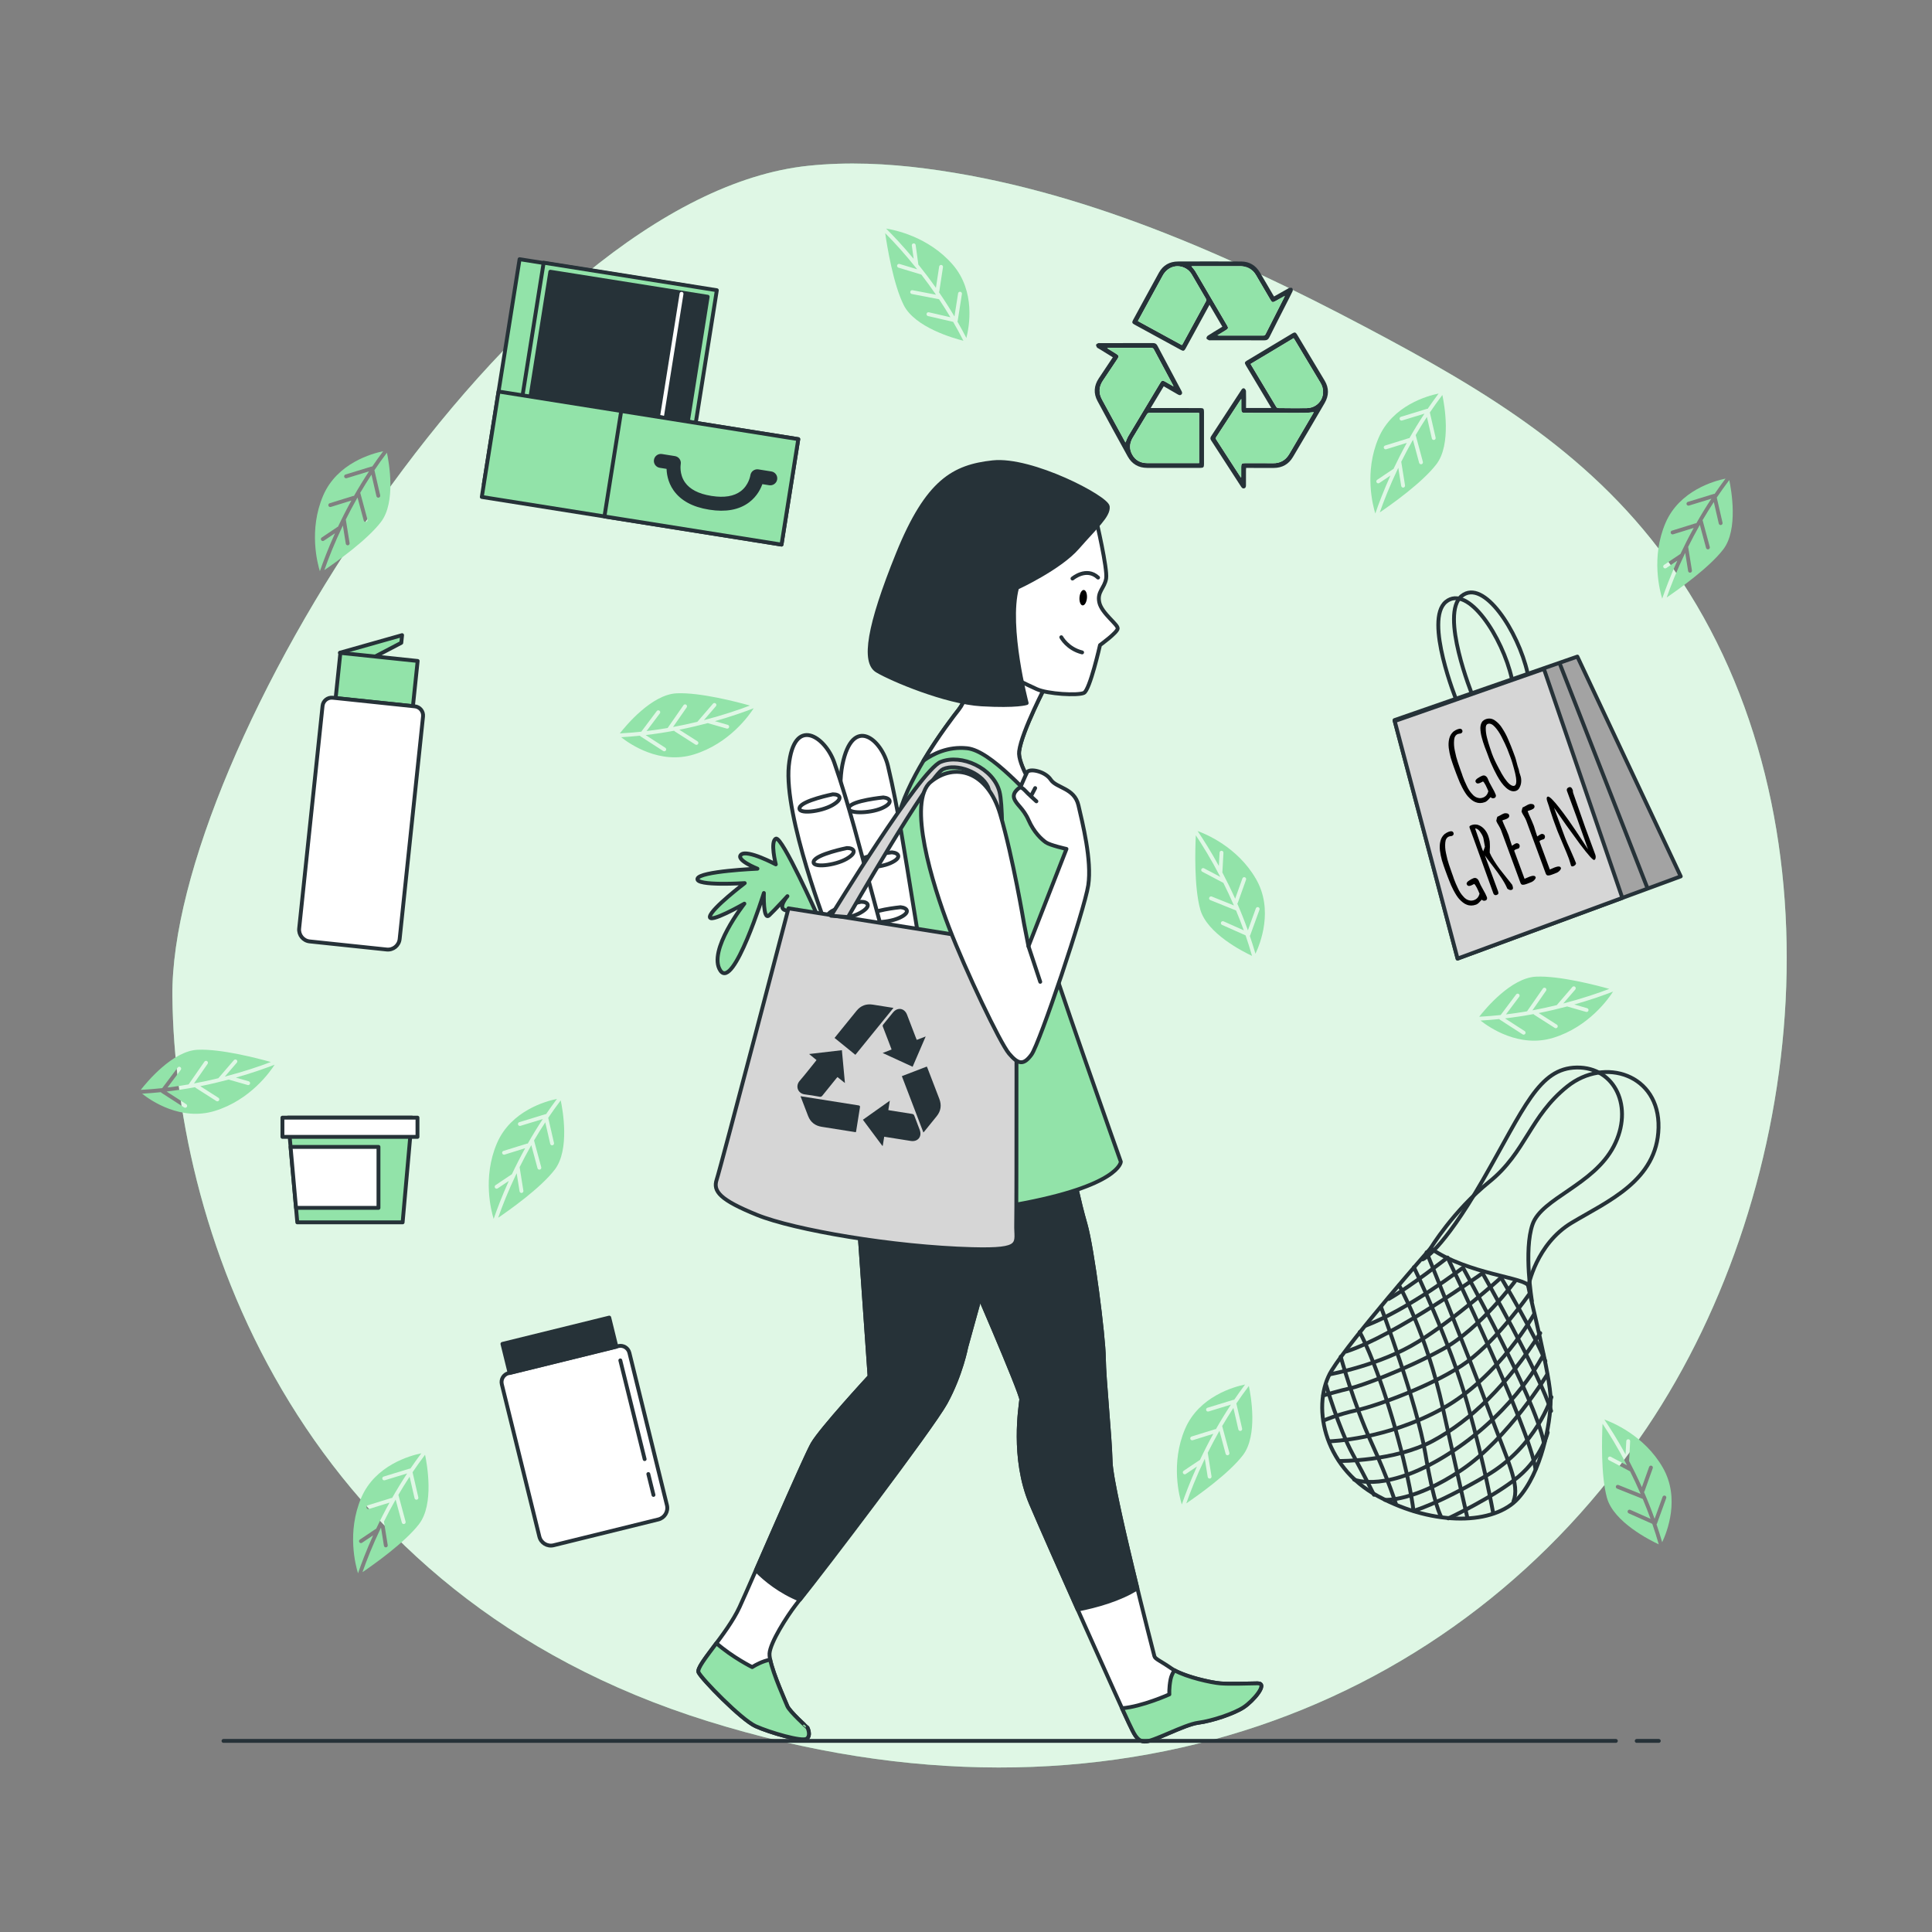 <svg xmlns="http://www.w3.org/2000/svg" xmlns:xlink="http://www.w3.org/1999/xlink" x="0px" y="0px" viewBox="0 0 500 500" style="enable-background:new 0 0 500 500;" xml:space="preserve"><rect x="0" y="0" width="500" height="500" fill="#808080" stroke="none"/><g id="Background_Simple">	<g>		<path style="fill:#92E3A9;" d="M397.661,111.384c-13.697-10.135-28.768-18.552-44.612-26.92   C317.8,65.848,279.514,48.82,239.659,43.632c-10.066-1.31-20.292-1.784-30.407-0.738C133.466,50.734,43.96,195.12,44.613,257.84   c0.653,62.72,34.019,155.008,138.529,187.59c104.51,32.582,194.67-4.005,243.016-75.871   c42.125-62.618,51.418-158.157,7.043-222.143C423.029,132.749,410.997,121.252,397.661,111.384z"></path>		<path style="opacity:0.7;fill:#FFFFFF;" d="M397.661,111.384c-13.697-10.135-28.768-18.552-44.612-26.92   C317.8,65.848,279.514,48.82,239.659,43.632c-10.066-1.31-20.292-1.784-30.407-0.738C133.466,50.734,43.96,195.12,44.613,257.84   c0.653,62.72,34.019,155.008,138.529,187.59c104.51,32.582,194.67-4.005,243.016-75.871   c42.125-62.618,51.418-158.157,7.043-222.143C423.029,132.749,410.997,121.252,397.661,111.384z"></path>	</g></g><g id="Leaves">	<g>		<path style="fill:#92E3A9;" d="M246.674,83.296l-6.503-1.5c-0.269-0.062-0.437-0.331-0.375-0.6c0.062-0.269,0.332-0.437,0.6-0.375   l5.575,1.286c-0.969-1.623-1.956-3.179-2.949-4.666l-7.05-1.356c-0.271-0.052-0.449-0.314-0.397-0.585   c0.053-0.271,0.318-0.444,0.585-0.397l6.073,1.168c-1.277-1.862-2.554-3.602-3.804-5.223c-0.02-0.003-0.04-0.003-0.059-0.009   l-5.851-1.769c-0.265-0.08-0.414-0.359-0.334-0.623c0.08-0.264,0.362-0.413,0.623-0.334l4.561,1.379   c-3.187-4.012-6.121-7.175-8.281-9.355c0.497,3.428,2.093,13.216,4.79,18.608c2.904,5.809,13.036,8.64,15.454,9.242   C248.474,86.501,247.586,84.867,246.674,83.296z"></path>		<path style="fill:#92E3A9;" d="M236.456,66.982l-0.476-3.429c-0.038-0.274,0.153-0.526,0.426-0.564   c0.273-0.042,0.526,0.153,0.564,0.426l0.68,4.898c0.006,0.041-0.003,0.079-0.007,0.118c1.482,1.84,3.024,3.869,4.574,6.068   l0.839-5.512c0.041-0.273,0.296-0.462,0.569-0.419c0.273,0.041,0.461,0.296,0.419,0.569l-0.952,6.258   c-0.013,0.084-0.051,0.155-0.098,0.218c1.354,1.97,2.705,4.073,4.021,6.293l0.939-5.983c0.044-0.273,0.296-0.458,0.572-0.417   c0.273,0.043,0.459,0.299,0.417,0.572l-1.089,6.938c-0.011,0.071-0.038,0.136-0.076,0.195c0.791,1.378,1.566,2.802,2.317,4.265   c0.717-2.794,2.472-12.062-3.542-19.002c-6.328-7.301-15.23-9.011-17.221-9.311C231.179,61.005,233.676,63.64,236.456,66.982z"></path>	</g>	<g>		<path style="fill:#92E3A9;" d="M96.9,121.685l1.495,6.504c0.062,0.269-0.106,0.537-0.375,0.599   c-0.269,0.062-0.538-0.107-0.599-0.375l-1.281-5.576c-1.035,1.581-2.004,3.149-2.907,4.693l1.864,6.933   c0.072,0.267-0.087,0.541-0.353,0.613c-0.267,0.071-0.539-0.092-0.613-0.353l-1.606-5.973c-1.116,1.963-2.122,3.872-3.034,5.705   c0.006,0.019,0.015,0.037,0.018,0.057l0.968,6.035c0.044,0.273-0.142,0.529-0.414,0.573c-0.273,0.044-0.53-0.145-0.573-0.414   l-0.755-4.704c-2.215,4.62-3.776,8.642-4.791,11.538c2.865-1.946,10.969-7.662,14.64-12.445c3.954-5.152,2.069-15.502,1.553-17.94   C98.995,118.664,97.915,120.178,96.9,121.685z"></path>		<path style="fill:#92E3A9;" d="M86.698,138.008l-2.876,1.928c-0.229,0.154-0.54,0.093-0.694-0.137   c-0.157-0.227-0.093-0.54,0.137-0.694l4.107-2.754c0.034-0.023,0.072-0.032,0.109-0.045c1.007-2.138,2.157-4.411,3.457-6.767   l-5.324,1.656c-0.263,0.083-0.545-0.064-0.626-0.329c-0.082-0.264,0.065-0.544,0.329-0.626l6.045-1.881   c0.081-0.025,0.161-0.022,0.239-0.007c1.179-2.079,2.48-4.214,3.901-6.369l-5.791,1.772c-0.264,0.08-0.541-0.066-0.625-0.332   c-0.081-0.264,0.068-0.543,0.332-0.625l6.716-2.055c0.068-0.021,0.139-0.026,0.209-0.017c0.894-1.314,1.835-2.633,2.822-3.949   c-2.826,0.577-11.928,3.052-15.539,11.496c-3.799,8.883-1.444,17.637-0.842,19.559C83.63,145.368,84.908,141.97,86.698,138.008z"></path>	</g>	<g>		<path style="fill:#92E3A9;" d="M319.966,363.214l1.495,6.504c0.062,0.269-0.106,0.538-0.375,0.6   c-0.269,0.062-0.538-0.108-0.599-0.375l-1.281-5.576c-1.035,1.581-2.004,3.149-2.907,4.693l1.864,6.933   c0.072,0.267-0.087,0.541-0.353,0.613c-0.267,0.071-0.539-0.092-0.613-0.353l-1.606-5.973c-1.116,1.963-2.122,3.872-3.034,5.705   c0.006,0.019,0.015,0.037,0.018,0.057l0.968,6.035c0.044,0.273-0.142,0.529-0.414,0.573c-0.273,0.043-0.53-0.145-0.573-0.414   l-0.755-4.704c-2.215,4.62-3.776,8.642-4.791,11.538c2.865-1.946,10.969-7.662,14.64-12.445c3.954-5.152,2.069-15.502,1.553-17.94   C322.061,360.194,320.981,361.708,319.966,363.214z"></path>		<path style="fill:#92E3A9;" d="M309.764,379.538l-2.876,1.928c-0.229,0.154-0.54,0.092-0.693-0.137   c-0.157-0.227-0.093-0.54,0.137-0.694l4.107-2.754c0.034-0.023,0.072-0.032,0.109-0.045c1.007-2.138,2.157-4.411,3.457-6.767   l-5.324,1.656c-0.263,0.082-0.545-0.064-0.626-0.329c-0.082-0.264,0.065-0.544,0.329-0.626l6.044-1.881   c0.081-0.025,0.161-0.022,0.239-0.008c1.179-2.079,2.48-4.214,3.901-6.368l-5.791,1.772c-0.264,0.08-0.541-0.066-0.625-0.332   c-0.08-0.264,0.068-0.543,0.332-0.625l6.716-2.055c0.068-0.021,0.139-0.026,0.209-0.017c0.894-1.314,1.835-2.633,2.822-3.949   c-2.826,0.577-11.928,3.052-15.539,11.496c-3.799,8.883-1.443,17.637-0.842,19.559C306.697,386.898,307.974,383.5,309.764,379.538   z"></path>	</g>	<g>		<path style="fill:#92E3A9;" d="M388.366,262.688l4.008-5.335c0.166-0.221,0.479-0.266,0.7-0.1c0.22,0.166,0.265,0.481,0.1,0.7   l-3.436,4.574c1.876-0.228,3.699-0.498,5.461-0.803l4.098-5.895c0.158-0.227,0.469-0.283,0.696-0.125   c0.226,0.158,0.277,0.471,0.125,0.696l-3.53,5.078c2.22-0.412,4.328-0.874,6.317-1.358c0.011-0.017,0.019-0.035,0.032-0.051   l3.989-4.631c0.18-0.21,0.496-0.233,0.705-0.053c0.209,0.18,0.231,0.498,0.053,0.705l-3.11,3.61   c4.96-1.286,9.041-2.685,11.909-3.776c-3.335-0.936-12.929-3.446-18.952-3.168c-6.488,0.299-13.184,8.412-14.715,10.379   C384.706,263.033,386.56,262.883,388.366,262.688z"></path>		<path style="fill:#92E3A9;" d="M407.422,259.963l3.328,0.955c0.265,0.076,0.419,0.353,0.343,0.618   c-0.072,0.266-0.353,0.419-0.618,0.343l-4.753-1.365c-0.04-0.011-0.071-0.035-0.105-0.054c-2.283,0.608-4.763,1.195-7.401,1.72   l4.698,3.002c0.233,0.148,0.302,0.458,0.152,0.69c-0.149,0.233-0.458,0.301-0.69,0.152l-5.334-3.408   c-0.071-0.046-0.121-0.109-0.16-0.178c-2.35,0.439-4.82,0.821-7.383,1.124l5.089,3.284c0.232,0.15,0.298,0.457,0.149,0.692   c-0.15,0.232-0.459,0.298-0.692,0.149l-5.901-3.809c-0.06-0.039-0.109-0.09-0.147-0.149c-1.581,0.164-3.196,0.295-4.838,0.389   c2.263,1.789,10.023,7.151,18.806,4.468c9.24-2.823,14.413-10.267,15.495-11.966C415.026,257.563,411.605,258.778,407.422,259.963   z"></path>	</g>	<g>		<path style="fill:#92E3A9;" d="M41.979,281.61l4.008-5.335c0.166-0.221,0.479-0.265,0.7-0.1c0.22,0.166,0.265,0.481,0.1,0.7   l-3.436,4.574c1.876-0.228,3.699-0.498,5.461-0.803l4.098-5.895c0.158-0.227,0.469-0.283,0.696-0.125   c0.226,0.158,0.277,0.471,0.125,0.696l-3.53,5.078c2.22-0.412,4.328-0.874,6.317-1.358c0.011-0.017,0.019-0.035,0.032-0.051   l3.989-4.631c0.18-0.21,0.496-0.233,0.705-0.053c0.209,0.18,0.231,0.498,0.053,0.705l-3.11,3.61   c4.96-1.286,9.041-2.685,11.909-3.776c-3.335-0.935-12.929-3.446-18.952-3.168c-6.488,0.299-13.184,8.412-14.715,10.379   C38.319,281.955,40.173,281.805,41.979,281.61z"></path>		<path style="fill:#92E3A9;" d="M61.035,278.885l3.328,0.955c0.265,0.076,0.419,0.353,0.343,0.618   c-0.072,0.266-0.353,0.419-0.618,0.343l-4.753-1.365c-0.039-0.011-0.071-0.035-0.105-0.054c-2.283,0.608-4.763,1.195-7.401,1.72   l4.698,3.002c0.233,0.148,0.302,0.458,0.152,0.69c-0.149,0.233-0.458,0.301-0.69,0.152l-5.334-3.408   c-0.071-0.046-0.121-0.109-0.16-0.178c-2.35,0.439-4.82,0.821-7.383,1.124l5.089,3.285c0.232,0.151,0.298,0.457,0.149,0.692   c-0.15,0.232-0.459,0.298-0.692,0.149l-5.901-3.809c-0.06-0.039-0.109-0.09-0.147-0.149c-1.581,0.164-3.196,0.295-4.838,0.388   c2.263,1.789,10.023,7.151,18.806,4.468c9.24-2.823,14.413-10.267,15.495-11.966C68.639,276.485,65.217,277.7,61.035,278.885z"></path>	</g>	<g>		<path style="fill:#92E3A9;" d="M165.96,189.36l4.008-5.335c0.166-0.221,0.479-0.265,0.7-0.1c0.22,0.166,0.265,0.481,0.1,0.7   l-3.437,4.574c1.876-0.228,3.7-0.498,5.461-0.803l4.098-5.895c0.158-0.227,0.469-0.283,0.696-0.125   c0.226,0.158,0.277,0.471,0.125,0.696l-3.53,5.078c2.22-0.412,4.328-0.874,6.317-1.358c0.011-0.017,0.019-0.035,0.032-0.051   l3.989-4.631c0.18-0.21,0.496-0.233,0.705-0.053s0.231,0.498,0.053,0.705l-3.11,3.61c4.96-1.286,9.041-2.685,11.909-3.776   c-3.335-0.935-12.929-3.446-18.952-3.168c-6.488,0.299-13.184,8.412-14.715,10.379C162.3,189.705,164.154,189.555,165.96,189.36z"></path>		<path style="fill:#92E3A9;" d="M185.015,186.634l3.328,0.955c0.265,0.076,0.419,0.353,0.343,0.618   c-0.072,0.267-0.353,0.419-0.618,0.343l-4.753-1.365c-0.039-0.011-0.071-0.035-0.105-0.054c-2.283,0.608-4.763,1.195-7.401,1.72   l4.698,3.002c0.233,0.148,0.302,0.458,0.152,0.69c-0.149,0.233-0.458,0.301-0.69,0.152l-5.334-3.408   c-0.071-0.046-0.121-0.109-0.16-0.178c-2.35,0.439-4.82,0.821-7.383,1.124l5.089,3.285c0.232,0.15,0.298,0.456,0.149,0.691   c-0.15,0.232-0.459,0.298-0.692,0.149l-5.901-3.809c-0.06-0.039-0.109-0.09-0.147-0.149c-1.581,0.164-3.196,0.295-4.838,0.389   c2.263,1.789,10.023,7.151,18.806,4.468c9.24-2.823,14.413-10.267,15.495-11.965C192.619,184.235,189.198,185.45,185.015,186.634z   "></path>	</g>	<g>		<path style="fill:#92E3A9;" d="M322.354,242.073l-6.096-2.715c-0.252-0.112-0.366-0.408-0.254-0.66   c0.112-0.252,0.41-0.366,0.66-0.254l5.226,2.328c-0.641-1.778-1.312-3.495-2.003-5.144l-6.661-2.678   c-0.257-0.103-0.38-0.394-0.278-0.65c0.103-0.256,0.397-0.376,0.65-0.278l5.738,2.307c-0.898-2.072-1.819-4.024-2.735-5.854   c-0.019-0.007-0.039-0.01-0.057-0.02l-5.405-2.854c-0.245-0.129-0.338-0.431-0.209-0.675c0.129-0.244,0.434-0.336,0.675-0.209   l4.213,2.225c-2.361-4.547-4.637-8.212-6.342-10.765c-0.167,3.46-0.47,13.372,1.146,19.18   c1.741,6.257,11.145,10.971,13.404,12.025C323.508,245.563,322.948,243.789,322.354,242.073z"></path>		<path style="fill:#92E3A9;" d="M315.44,224.108l0.188-3.457c0.015-0.276,0.251-0.487,0.526-0.472   c0.276,0.011,0.487,0.251,0.472,0.526l-0.268,4.938c-0.002,0.041-0.018,0.077-0.03,0.114c1.103,2.089,2.229,4.376,3.33,6.83   l1.876-5.25c0.092-0.26,0.379-0.397,0.639-0.303c0.26,0.093,0.395,0.379,0.302,0.639l-2.13,5.961   c-0.029,0.08-0.079,0.142-0.138,0.196c0.953,2.192,1.877,4.515,2.745,6.945l2.065-5.694c0.095-0.26,0.378-0.392,0.641-0.3   c0.259,0.094,0.393,0.381,0.3,0.641l-2.395,6.603c-0.024,0.067-0.063,0.127-0.112,0.177c0.513,1.504,1.001,3.049,1.46,4.629   c1.238-2.605,4.731-11.367,0.153-19.329c-4.816-8.375-13.228-11.755-15.125-12.43C311.402,217.232,313.351,220.296,315.44,224.108   z"></path>	</g>	<g>		<path style="fill:#92E3A9;" d="M427.611,394.369l-6.096-2.715c-0.252-0.112-0.366-0.408-0.253-0.66   c0.112-0.252,0.409-0.366,0.66-0.254l5.226,2.328c-0.641-1.778-1.312-3.495-2.003-5.144l-6.661-2.678   c-0.257-0.103-0.38-0.394-0.278-0.651c0.103-0.256,0.397-0.375,0.65-0.278l5.738,2.307c-0.898-2.072-1.819-4.024-2.735-5.854   c-0.019-0.007-0.039-0.01-0.057-0.02l-5.405-2.854c-0.245-0.129-0.338-0.431-0.209-0.675c0.129-0.244,0.434-0.336,0.675-0.209   l4.213,2.224c-2.361-4.547-4.637-8.212-6.341-10.765c-0.167,3.46-0.47,13.372,1.146,19.18   c1.741,6.257,11.145,10.971,13.404,12.025C428.765,397.859,428.205,396.085,427.611,394.369z"></path>		<path style="fill:#92E3A9;" d="M420.697,376.404l0.188-3.457c0.015-0.276,0.25-0.487,0.526-0.472   c0.276,0.011,0.487,0.251,0.472,0.526l-0.268,4.938c-0.002,0.041-0.018,0.077-0.03,0.114c1.103,2.089,2.229,4.375,3.33,6.83   l1.876-5.25c0.092-0.26,0.379-0.397,0.639-0.302c0.26,0.093,0.395,0.379,0.302,0.639l-2.13,5.961   c-0.028,0.08-0.079,0.142-0.138,0.195c0.953,2.192,1.877,4.515,2.745,6.945l2.065-5.694c0.095-0.26,0.378-0.392,0.641-0.3   c0.259,0.094,0.393,0.381,0.3,0.641l-2.394,6.603c-0.024,0.067-0.063,0.127-0.112,0.177c0.513,1.504,1.001,3.049,1.46,4.629   c1.238-2.605,4.731-11.367,0.153-19.329c-4.816-8.375-13.228-11.755-15.125-12.43   C416.659,369.528,418.607,372.591,420.697,376.404z"></path>	</g>	<g>		<path style="fill:#92E3A9;" d="M141.878,289.299l1.494,6.504c0.062,0.269-0.106,0.538-0.375,0.6   c-0.269,0.062-0.538-0.108-0.599-0.375l-1.281-5.576c-1.035,1.581-2.004,3.149-2.907,4.693l1.864,6.933   c0.072,0.267-0.087,0.541-0.353,0.613c-0.267,0.071-0.539-0.092-0.613-0.353l-1.606-5.973c-1.116,1.963-2.122,3.872-3.034,5.705   c0.006,0.019,0.015,0.037,0.018,0.057l0.968,6.035c0.044,0.273-0.142,0.529-0.414,0.573s-0.53-0.145-0.573-0.414l-0.755-4.704   c-2.215,4.62-3.776,8.642-4.791,11.538c2.865-1.946,10.969-7.662,14.64-12.445c3.954-5.152,2.069-15.502,1.553-17.94   C143.974,286.279,142.893,287.793,141.878,289.299z"></path>		<path style="fill:#92E3A9;" d="M131.677,305.623l-2.876,1.928c-0.229,0.154-0.54,0.092-0.694-0.137   c-0.157-0.227-0.093-0.54,0.137-0.694l4.107-2.754c0.034-0.023,0.072-0.032,0.109-0.045c1.007-2.138,2.157-4.411,3.457-6.767   l-5.324,1.656c-0.263,0.082-0.545-0.064-0.626-0.329c-0.082-0.264,0.065-0.544,0.329-0.626l6.044-1.881   c0.081-0.025,0.161-0.022,0.239-0.008c1.179-2.079,2.48-4.214,3.901-6.368l-5.791,1.772c-0.264,0.08-0.541-0.066-0.625-0.332   c-0.081-0.264,0.068-0.543,0.332-0.625l6.716-2.055c0.068-0.021,0.139-0.026,0.208-0.017c0.894-1.314,1.835-2.633,2.822-3.949   c-2.826,0.577-11.928,3.052-15.539,11.496c-3.799,8.883-1.444,17.637-0.842,19.559   C128.609,312.983,129.886,309.585,131.677,305.623z"></path>	</g>	<g>		<path style="fill:#92E3A9;" d="M106.77,381.019l1.494,6.504c0.062,0.269-0.106,0.538-0.375,0.599   c-0.269,0.062-0.538-0.107-0.6-0.375l-1.281-5.576c-1.035,1.581-2.004,3.149-2.907,4.692l1.864,6.933   c0.072,0.267-0.087,0.541-0.353,0.613c-0.267,0.071-0.539-0.091-0.613-0.353l-1.606-5.972c-1.116,1.963-2.122,3.872-3.034,5.705   c0.006,0.019,0.015,0.037,0.018,0.057l0.968,6.035c0.044,0.273-0.142,0.529-0.414,0.573c-0.273,0.043-0.53-0.145-0.573-0.414   l-0.755-4.704c-2.215,4.621-3.776,8.642-4.791,11.539c2.865-1.946,10.969-7.662,14.64-12.445   c3.954-5.152,2.069-15.502,1.553-17.94C108.866,377.998,107.785,379.512,106.77,381.019z"></path>		<path style="fill:#92E3A9;" d="M96.569,397.343l-2.876,1.928c-0.229,0.154-0.54,0.093-0.694-0.137   c-0.157-0.227-0.093-0.54,0.137-0.694l4.107-2.754c0.034-0.023,0.072-0.032,0.109-0.045c1.007-2.138,2.157-4.411,3.457-6.767   l-5.324,1.656c-0.263,0.083-0.545-0.064-0.626-0.329c-0.082-0.264,0.065-0.544,0.329-0.626l6.045-1.881   c0.081-0.025,0.161-0.022,0.239-0.007c1.179-2.079,2.48-4.214,3.901-6.369l-5.791,1.772c-0.264,0.08-0.541-0.066-0.625-0.332   c-0.08-0.264,0.068-0.543,0.332-0.625l6.716-2.055c0.068-0.021,0.139-0.025,0.209-0.017c0.894-1.314,1.835-2.633,2.822-3.949   c-2.826,0.577-11.928,3.052-15.539,11.496c-3.799,8.883-1.444,17.637-0.842,19.559C93.501,404.702,94.778,401.304,96.569,397.343z   "></path>	</g>	<g>		<path style="fill:#92E3A9;" d="M370.044,106.751l1.495,6.504c0.062,0.269-0.106,0.538-0.375,0.6   c-0.269,0.062-0.538-0.108-0.599-0.375l-1.281-5.576c-1.035,1.581-2.004,3.149-2.907,4.692l1.864,6.933   c0.072,0.267-0.086,0.541-0.353,0.613c-0.267,0.071-0.539-0.092-0.613-0.353l-1.606-5.973c-1.116,1.963-2.122,3.872-3.034,5.705   c0.006,0.019,0.015,0.037,0.018,0.057l0.968,6.035c0.044,0.273-0.142,0.529-0.414,0.573c-0.273,0.043-0.53-0.145-0.573-0.414   l-0.755-4.704c-2.215,4.621-3.776,8.642-4.791,11.538c2.865-1.946,10.969-7.662,14.64-12.445   c3.954-5.152,2.069-15.502,1.553-17.94C372.14,103.73,371.059,105.244,370.044,106.751z"></path>		<path style="fill:#92E3A9;" d="M359.843,123.075l-2.876,1.928c-0.229,0.154-0.54,0.092-0.694-0.137   c-0.157-0.227-0.093-0.54,0.137-0.694l4.107-2.754c0.034-0.023,0.072-0.032,0.109-0.045c1.007-2.137,2.157-4.411,3.457-6.767   l-5.324,1.656c-0.263,0.082-0.545-0.064-0.626-0.329c-0.082-0.264,0.065-0.544,0.329-0.626l6.044-1.881   c0.081-0.025,0.161-0.022,0.239-0.007c1.179-2.079,2.48-4.214,3.901-6.368l-5.791,1.772c-0.264,0.08-0.541-0.066-0.625-0.332   c-0.081-0.264,0.068-0.543,0.332-0.625l6.716-2.055c0.068-0.021,0.139-0.026,0.209-0.017c0.894-1.314,1.835-2.633,2.822-3.949   c-2.826,0.577-11.928,3.052-15.539,11.496c-3.799,8.883-1.443,17.637-0.842,19.559   C356.775,130.434,358.052,127.036,359.843,123.075z"></path>	</g>	<g>		<path style="fill:#92E3A9;" d="M444.296,128.769l1.495,6.504c0.062,0.269-0.106,0.538-0.375,0.599   c-0.269,0.062-0.538-0.107-0.6-0.375l-1.281-5.576c-1.035,1.581-2.004,3.149-2.907,4.693l1.864,6.933   c0.072,0.267-0.086,0.541-0.353,0.613c-0.267,0.071-0.539-0.091-0.613-0.353l-1.606-5.973c-1.116,1.963-2.122,3.872-3.034,5.705   c0.006,0.019,0.015,0.037,0.018,0.057l0.968,6.035c0.044,0.273-0.142,0.529-0.414,0.573c-0.272,0.044-0.53-0.145-0.573-0.414   l-0.755-4.704c-2.215,4.62-3.776,8.642-4.791,11.538c2.865-1.946,10.969-7.662,14.64-12.445c3.954-5.152,2.069-15.502,1.553-17.94   C446.391,125.749,445.311,127.262,444.296,128.769z"></path>		<path style="fill:#92E3A9;" d="M434.094,145.093l-2.876,1.928c-0.229,0.154-0.54,0.093-0.694-0.137   c-0.157-0.227-0.092-0.54,0.137-0.694l4.107-2.754c0.034-0.023,0.072-0.032,0.109-0.045c1.007-2.138,2.157-4.412,3.457-6.767   l-5.324,1.656c-0.263,0.083-0.545-0.064-0.626-0.329c-0.082-0.264,0.065-0.544,0.329-0.626l6.045-1.881   c0.081-0.025,0.161-0.022,0.239-0.007c1.179-2.079,2.48-4.214,3.901-6.369l-5.791,1.773c-0.264,0.08-0.541-0.067-0.625-0.332   c-0.081-0.264,0.068-0.543,0.332-0.625l6.716-2.055c0.068-0.021,0.139-0.026,0.209-0.017c0.893-1.314,1.835-2.633,2.822-3.949   c-2.826,0.577-11.928,3.052-15.539,11.496c-3.799,8.883-1.443,17.637-0.842,19.559   C431.026,152.453,432.304,149.055,434.094,145.093z"></path>	</g></g><g id="Character">	<g>		<path style="fill:#FFFFFF;stroke:#263238;stroke-linecap:round;stroke-linejoin:round;stroke-miterlimit:10;" d="M250.165,327.835   c0,0,14.264,32.822,14.14,34.371c-0.124,1.548-2.505,15.123,2.526,26.952c5.03,11.828,23.993,54.115,25.336,56.819   c1.343,2.704,1.973,4.572,4.037,4.737c2.065,0.165,10.218-4.379,13.893-4.865c3.675-0.486,9.279-2.377,11.746-3.998   c2.467-1.621,6.471-6.237,3.611-6.205c-2.859,0.032-7.03,0.219-9.61,0.013c-2.581-0.206-9.724-1.814-12.677-3.868   c-2.953-2.053-4.223-2.414-4.419-3.209c-0.196-0.795-11.118-42.96-11.316-50.247s-1.688-21.171-1.751-26.89   c-0.063-5.719-2.939-28.283-4.767-34.662c-1.829-6.379-2.924-12.18-2.924-12.18l-35.943,1.289L250.165,327.835z"></path>		<path style="fill:#92E3A9;stroke:#263238;stroke-linecap:round;stroke-linejoin:round;stroke-miterlimit:10;" d="M292.167,445.976   c1.343,2.704,1.973,4.572,4.037,4.737c2.064,0.165,10.218-4.379,13.893-4.866c3.675-0.486,9.28-2.377,11.746-3.998   s6.471-6.237,3.611-6.205c-2.859,0.032-7.03,0.219-9.61,0.013c-2.375-0.189-8.605-1.568-11.886-3.386   c-0.432,0.646-0.842,1.449-1.017,2.357c-0.443,2.302-0.309,3.871-0.309,3.871s-7.088,3.199-12.257,3.593   C291.32,444.171,291.958,445.555,292.167,445.976z"></path>		<path style="fill:#263238;stroke:#263238;stroke-linecap:round;stroke-linejoin:round;stroke-miterlimit:10;" d="M266.831,389.157   c2.217,5.215,7.143,16.348,12.072,27.401c4.729-0.93,10.887-2.609,15.438-5.52c-3.129-12.764-6.795-28.51-6.909-32.704   c-0.198-7.288-1.688-21.171-1.751-26.89c-0.063-5.719-2.939-28.283-4.767-34.662c-1.829-6.379-2.924-12.18-2.924-12.18   l-35.943,1.289l8.119,21.944c0,0,14.264,32.822,14.14,34.371C264.182,363.754,261.801,377.328,266.831,389.157z"></path>		<g>			<path style="fill:#FFFFFF;stroke:#263238;stroke-linecap:round;stroke-linejoin:round;stroke-miterlimit:10;" d="    M221.038,299.021l4.009,57.197c0,0-12.577,13.63-14.776,17.469c-2.2,3.838-15.617,35.132-18.869,42.209    c-3.252,7.077-11.395,15.193-10.623,16.892s11.11,12.303,14.776,13.95c3.666,1.647,12.031,4.093,13.22,3.237    c1.189-0.855,0.203-2.852,0.203-2.852s-4.669-4.204-5.227-5.607c-0.558-1.402-4.805-10.751-4.602-13.603    c0.203-2.852,4.435-9.507,6.765-12.537c2.33-3.03,34.899-45.174,38.851-52.391c3.952-7.217,5.302-14.381,5.302-14.381    l11.313-40.911C261.38,307.692,239.62,306.996,221.038,299.021z"></path>			<path style="fill:#263238;stroke:#263238;stroke-linecap:round;stroke-linejoin:round;stroke-miterlimit:10;" d="    M250.067,348.604l11.313-40.911c0,0-21.76-0.696-40.343-8.671l4.009,57.197c0,0-12.577,13.63-14.776,17.469    c-1.568,2.737-10.227,22.639-14.626,32.656c2.363,2.398,6.175,5.554,11.373,7.655c5.922-7.292,34.117-44.385,37.747-51.013    C248.717,355.768,250.067,348.604,250.067,348.604z"></path>			<path style="fill:#92E3A9;stroke:#263238;stroke-linecap:round;stroke-linejoin:round;stroke-miterlimit:10;" d="    M203.751,441.516c-0.478-1.201-3.654-8.22-4.431-12.005c-0.459,0.098-0.941,0.222-1.409,0.379c-1.868,0.63-3.241,1.56-3.241,1.56    s-5.037-2.498-9.267-6.188c-2.716,3.64-5.053,6.579-4.623,7.526c0.772,1.7,11.11,12.303,14.776,13.95    c3.666,1.647,12.031,4.093,13.22,3.237c1.189-0.855,0.203-2.852,0.203-2.852S204.309,442.918,203.751,441.516z"></path>		</g>		<path style="fill:#92E3A9;stroke:#263238;stroke-linecap:round;stroke-linejoin:round;stroke-miterlimit:10;" d="M270.907,176.908   c0,0-6.492,12.338-7.157,17.54c-0.665,5.203,11.157,20.161,12.252,25.255c1.096,5.093-5.077,22.872-5.007,25.13   c0.07,2.258,19.074,55.833,19.074,55.833s-0.247,6.237-27.165,11.099c-26.918,4.861-48.32-12.363-48.32-12.363   s14.999-46.858,15.495-53.076c0.496-6.218-0.325-27.307,3.263-37.783s13.076-22.734,14.746-24.854s2.118-4.587,2.217-5.83   s2.057-10.098,2.057-10.098L270.907,176.908z"></path>		<path style="fill:#FFFFFF;stroke:#263238;stroke-linecap:round;stroke-linejoin:round;stroke-miterlimit:10;" d="M263.749,194.449   c0.665-5.203,7.157-17.54,7.157-17.54l-18.545-9.147c0,0-1.957,8.854-2.057,10.098c-0.099,1.243-0.546,3.711-2.217,5.83   c-1.056,1.339-5.233,6.73-9.071,13.16c2.365-1.707,6.298-3.728,11.275-3.202c6.157,0.65,15.931,12.083,21.246,17.316   C267.852,204.853,263.331,197.722,263.749,194.449z"></path>		<g>			<path style="fill:#FFFFFF;stroke:#263238;stroke-linecap:round;stroke-linejoin:round;stroke-miterlimit:10;" d="    M283.671,134.479c0,0,3.007,12.73,2.596,15.238c-0.412,2.508-2.389,3.409-1.766,6.21c0.623,2.802,4.84,5.679,4.756,6.73    c-0.084,1.052-4.576,4.293-4.576,4.293s-2.622,11.646-4.162,12.37c-1.54,0.724-9.34,0.314-12.201-0.973    c-2.861-1.287-6.32-3.044-6.32-3.044s-3.445-12.554-3.228-20.581c0.217-8.028,7.874-8.475,11.508-11.573    C273.912,140.052,282.771,132.502,283.671,134.479z"></path>			<path style="fill:none;stroke:#263238;stroke-linecap:round;stroke-linejoin:round;stroke-miterlimit:10;" d="M274.662,164.915    c0,0,1.576,2.976,5.387,3.928"></path>			<path d="M281.302,154.757c-0.088,1.102-0.591,1.961-1.125,1.919c-0.533-0.043-0.894-0.97-0.806-2.073    c0.088-1.102,0.591-1.961,1.125-1.918C281.029,152.727,281.39,153.654,281.302,154.757z"></path>			<path style="fill:none;stroke:#263238;stroke-linecap:round;stroke-linejoin:round;stroke-miterlimit:10;" d="M277.557,149.729    c0,0,3.614-3.08,6.627-0.249"></path>		</g>		<path style="fill:#263238;stroke:#263238;stroke-linecap:round;stroke-linejoin:round;stroke-miterlimit:10;" d="M263.212,152.113   c0,0,10.988-5.051,15.648-10.396c4.66-5.344,8.067-8.248,7.831-10.596c-0.236-2.348-19.744-12.583-29.782-11.478   c-10.038,1.105-16.895,4.792-24.539,23.66c-7.644,18.867-9.013,28.073-5.378,30.269c3.636,2.195,17.765,8.191,27.038,8.719   c9.273,0.528,11.671-0.34,11.671-0.34S260.496,162.27,263.212,152.113z"></path>		<g>			<g>				<path style="fill:#FFFFFF;stroke:#263238;stroke-linecap:round;stroke-linejoin:round;stroke-miterlimit:10;" d="     M223.801,241.24c0,0-8.412-30.392-5.784-43.334c2.628-12.942,10.148-6.567,11.786,0.311c2.724,11.439,4.425,23.213,6.341,34.805     c1.076,6.51,2.202,13.28,3.079,19.922c0.831,6.297,2.576,13.811-0.828,19.651c-2.175,3.732-5.906,2.848-8.239-0.198     c-2.328-3.04-2.622-7.524-3.282-11.183C225.679,254.587,224.689,247.916,223.801,241.24z"></path>				<g>					<path style="fill:#FFFFFF;stroke:#263238;stroke-linecap:round;stroke-linejoin:round;stroke-miterlimit:10;" d="      M228.607,206.379c0,0-8.066,0.779-8.89,2.537c-0.824,1.759,5.351,1.644,8.473,0.257      C231.313,207.787,230.425,206.542,228.607,206.379z"></path>					<path style="fill:#FFFFFF;stroke:#263238;stroke-linecap:round;stroke-linejoin:round;stroke-miterlimit:10;" d="      M230.833,220.584c0,0-8.066,0.779-8.89,2.537c-0.824,1.759,5.351,1.644,8.473,0.257      C233.539,221.992,232.651,220.746,230.833,220.584z"></path>					<path style="fill:#FFFFFF;stroke:#263238;stroke-linecap:round;stroke-linejoin:round;stroke-miterlimit:10;" d="      M233.059,234.788c0,0-8.066,0.779-8.89,2.537c-0.824,1.759,5.351,1.644,8.473,0.258      C235.765,236.196,234.877,234.951,233.059,234.788z"></path>					<path style="fill:#FFFFFF;stroke:#263238;stroke-linecap:round;stroke-linejoin:round;stroke-miterlimit:10;" d="      M235.285,248.993c0,0-8.066,0.779-8.89,2.537c-0.824,1.759,5.351,1.644,8.473,0.258      C237.992,250.401,237.103,249.155,235.285,248.993z"></path>				</g>			</g>			<path style="fill:#92E3A9;stroke:#263238;stroke-linecap:round;stroke-linejoin:round;stroke-miterlimit:10;" d="    M211.685,237.223c0,0-9.321-20.885-10.876-20.177c-1.555,0.708-0.031,6.656-0.031,6.656s-7.345-3.915-8.952-2.545    c-1.607,1.37,4.202,3.664,4.202,3.664s-15.032,0.632-15.521,2.591c-0.489,1.958,12.227,1.141,12.227,1.141    s-8.507,6.479-9.009,8.603c-0.502,2.124,8.918-3.284,8.918-3.284s-9.63,12.216-6.208,17.316    c3.422,5.1,11.256-20.076,11.256-20.076s-0.25,7.304,1.371,5.769c1.621-1.535,4.723-4.95,4.723-4.95s-2.566,2.958-0.621,3.613    c1.945,0.655,3.169-0.08,3.169-0.08l2.687,3.876L211.685,237.223z"></path>			<g>				<path style="fill:#FFFFFF;stroke:#263238;stroke-linecap:round;stroke-linejoin:round;stroke-miterlimit:10;" d="     M214.275,240.733c0,0-11.438-29.387-10.13-42.528c1.308-13.141,9.433-7.559,11.757-0.88c3.865,11.105,6.747,22.647,9.823,33.987     c1.728,6.368,3.532,12.989,5.075,19.509c1.462,6.181,3.957,13.48,1.161,19.635c-1.787,3.932-5.588,3.43-8.217,0.635     c-2.623-2.789-3.369-7.221-4.394-10.794C217.492,253.822,215.833,247.285,214.275,240.733z"></path>				<g>					<path style="fill:#FFFFFF;stroke:#263238;stroke-linecap:round;stroke-linejoin:round;stroke-miterlimit:10;" d="      M215.536,205.565c0,0-7.946,1.589-8.588,3.422c-0.642,1.833,5.489,1.096,8.456-0.6      C218.37,206.692,217.361,205.543,215.536,205.565z"></path>					<path style="fill:#FFFFFF;stroke:#263238;stroke-linecap:round;stroke-linejoin:round;stroke-miterlimit:10;" d="      M219.185,219.472c0,0-7.946,1.589-8.588,3.422c-0.642,1.833,5.489,1.096,8.456-0.6S221.01,219.45,219.185,219.472z"></path>					<path style="fill:#FFFFFF;stroke:#263238;stroke-linecap:round;stroke-linejoin:round;stroke-miterlimit:10;" d="      M222.834,233.379c0,0-7.946,1.589-8.588,3.422c-0.642,1.833,5.489,1.096,8.456-0.599      C225.669,234.507,224.659,233.357,222.834,233.379z"></path>					<path style="fill:#FFFFFF;stroke:#263238;stroke-linecap:round;stroke-linejoin:round;stroke-miterlimit:10;" d="      M226.484,247.286c0,0-7.946,1.589-8.588,3.422c-0.642,1.833,5.489,1.096,8.456-0.6      C229.318,248.414,228.309,247.264,226.484,247.286z"></path>				</g>			</g>			<g>				<path style="fill:#D6D6D6;stroke:#263238;stroke-linecap:round;stroke-linejoin:round;stroke-miterlimit:10;" d="     M204.061,235.077l58.986,9.379c0,0,0.069,67.53-0.064,72.454c-0.133,4.924,2.132,6.723-11.415,6.362     c-20.292-0.542-46.092-4.974-55.651-8.853c-9.56-3.879-11.46-6.108-10.438-9.143     C186.499,302.24,204.061,235.077,204.061,235.077z"></path>				<path style="fill:#D6D6D6;stroke:#263238;stroke-linecap:round;stroke-linejoin:round;stroke-miterlimit:10;" d="     M215.076,236.994c0,0,22.999-37.642,28.367-39.811c5.367-2.169,13.637,1.607,15.228,7.707c1.591,6.1,0.051,38.441,0.051,38.441     l-3.076-0.505c0,0,1.787-35.438,0.011-39.216c-1.777-3.778-8.084-6.099-11.583-4.56c-3.499,1.539-24.61,38.293-24.61,38.293     L215.076,236.994z"></path>			</g>		</g>		<g>			<path style="fill:#FFFFFF;stroke:#263238;stroke-linecap:round;stroke-linejoin:round;stroke-miterlimit:10;" d="M265.007,238.97    c0,0-2.838-17.004-6.138-28.219c-3.3-11.215-11.738-13.519-17.97-8.423c-6.232,5.095,0.442,26.599,4.687,37.656    s13.224,29.949,15.568,32.699c2.344,2.75,3.715,3.092,5.807,0.23c2.092-2.862,13.698-37.355,14.678-43.802    c0.98-6.446-1.504-16.198-2.543-20.708c-1.038-4.51-5.706-4.416-7.161-6.63c-1.455-2.213-5.586-3.009-6.141-1.888    s-1.703,3.826-1.703,3.826s-2.195,1.223-1.629,2.899c0.565,1.676,2.362,2.518,3.743,5.658c1.381,3.139,3.335,4.926,4.438,5.713    c1.102,0.787,5.36,1.722,5.36,1.722l-9.836,25.184L265.007,238.97z"></path>							<line style="fill:none;stroke:#263238;stroke-linecap:round;stroke-linejoin:round;stroke-miterlimit:10;" x1="266.166" y1="244.888" x2="269.214" y2="254.094"></line>			<path style="fill:none;stroke:#263238;stroke-linecap:round;stroke-linejoin:round;stroke-miterlimit:10;" d="M264.09,203.711    c0,0,0.706,0.297,1.246,0.93c0.54,0.633,2.881,2.738,2.881,2.738"></path>							<line style="fill:none;stroke:#263238;stroke-linecap:round;stroke-linejoin:round;stroke-miterlimit:10;" x1="266.856" y1="205.943" x2="267.899" y2="203.96"></line>		</g>		<g id="LdiMUf_2_">			<g>				<path style="fill:#263238;" d="M221.489,293.016c-0.177-0.028-0.332-0.053-0.487-0.077c-2.781-0.441-5.561-0.885-8.342-1.323     c-1.699-0.267-2.89-1.179-3.519-2.784c-0.66-1.682-1.297-3.374-1.943-5.062c-0.015-0.039-0.013-0.085-0.01-0.069     c4.979,0.79,9.969,1.586,14.961,2.368c0.344,0.054,0.467,0.151,0.405,0.524c-0.336,2.014-0.646,4.033-0.967,6.05     C221.568,292.755,221.529,292.863,221.489,293.016z"></path>				<path style="fill:#263238;" d="M230.283,284.854c-0.139,0.876-0.259,1.63-0.385,2.427c0.208,0.044,0.372,0.086,0.538,0.112     c1.858,0.297,3.714,0.599,5.575,0.878c0.329,0.049,0.505,0.169,0.622,0.49c0.45,1.232,0.937,2.449,1.397,3.677     c0.645,1.723-0.51,3.124-2.325,2.835c-2.131-0.34-4.263-0.676-6.395-1.014c-0.142-0.022-0.285-0.045-0.479-0.076     c-0.126,0.794-0.248,1.561-0.37,2.328c-0.037,0.012-0.074,0.023-0.111,0.034c-1.665-2.235-3.33-4.47-5.033-6.756     C225.618,288.158,227.902,286.541,230.283,284.854z"></path>				<path style="fill:#263238;" d="M217.88,271.788c0.263,2.839,0.52,5.614,0.787,8.499c-0.687-0.552-1.285-1.031-1.923-1.544     c-0.109,0.121-0.217,0.229-0.313,0.348c-1.201,1.482-2.406,2.961-3.595,4.453c-0.206,0.258-0.399,0.346-0.736,0.286     c-1.263-0.224-2.527-0.455-3.8-0.601c-1.824-0.21-2.528-2.146-1.345-3.509c1.412-1.627,2.726-3.339,4.082-5.014     c0.09-0.111,0.174-0.226,0.278-0.361c-0.629-0.514-1.236-1.01-1.916-1.566C212.267,272.444,215.048,272.119,217.88,271.788z"></path>				<path style="fill:#263238;" d="M215.982,268.617c0.712-0.881,1.388-1.718,2.065-2.554c1.211-1.494,2.418-2.991,3.634-4.481     c1.091-1.336,2.502-1.85,4.198-1.586c1.657,0.257,3.313,0.524,4.969,0.787c0.126,0.02,0.253,0.04,0.382,0.061     c-3.29,4.053-6.559,8.08-9.857,12.143C219.578,271.531,217.806,270.095,215.982,268.617z"></path>				<path style="fill:#263238;" d="M237.253,269.119c0.768-0.292,1.487-0.566,2.312-0.88c-1.149,2.664-2.255,5.231-3.38,7.838     c-2.576-1.185-5.107-2.348-7.755-3.566c0.831-0.324,1.554-0.605,2.315-0.901c-0.283-0.746-0.554-1.464-0.828-2.181     c-0.473-1.238-0.94-2.479-1.428-3.711c-0.096-0.241-0.057-0.401,0.097-0.59c0.849-1.037,1.678-2.091,2.536-3.12     c1.181-1.417,2.956-1.121,3.619,0.596c0.771,1.998,1.532,3.999,2.299,5.998C237.1,268.765,237.171,268.923,237.253,269.119z"></path>				<path style="fill:#263238;" d="M233.399,278.505c2.182-0.837,4.3-1.65,6.459-2.478c0.071,0.157,0.135,0.281,0.185,0.411     c1.019,2.651,2.034,5.303,3.054,7.954c0.623,1.62,0.416,3.114-0.676,4.471c-1.087,1.35-2.179,2.695-3.271,4.041     c-0.062,0.076-0.138,0.141-0.177,0.179C237.121,288.239,235.269,283.395,233.399,278.505z"></path>			</g>		</g>	</g></g><g id="Bag_2">	<g>		<g>			<path style="fill:none;stroke:#263238;stroke-linecap:round;stroke-linejoin:round;stroke-miterlimit:10;" d="M368.171,325.93    c0,0,4.777-1.786,15.539-20.446c10.762-18.661,14.485-29.073,24.373-29.211c9.889-0.139,14.82,10.31,9.559,20.381    c-5.261,10.071-18.662,13.432-21.013,20.195c-2.351,6.763-0.178,19.807-0.178,19.807"></path>			<path style="fill:none;stroke:#263238;stroke-linecap:round;stroke-linejoin:round;stroke-miterlimit:10;" d="M370.241,323.062    c0,0-20.37,23.152-25.591,31.595c-5.22,8.443-2.586,24.735,12.06,32.6c14.646,7.865,30.056,7.298,36.156,0.536    s8.414-19.395,8.444-25.479c0.029-6.084-5.525-27.273-5.777-29.461C395.28,330.665,379.844,329.817,370.241,323.062z"></path>			<path style="fill:none;stroke:#263238;stroke-linecap:round;stroke-linejoin:round;stroke-miterlimit:10;" d="M395.532,332.853    c0,0,1.993-10.859,11.228-16.405s22.152-10.877,22.465-24.606c0.313-13.729-13.921-18.418-23.61-10.671    c-9.69,7.747-10.721,17.033-20.131,24.633c-9.409,7.601-15.244,17.258-15.244,17.258"></path>		</g>		<path style="fill:none;stroke:#263238;stroke-linecap:round;stroke-linejoin:round;stroke-miterlimit:10;" d="M359.398,336.167   c5.653-3.22,15.226-10.719,15.226-10.719s21.274,44.164,22.768,54.783"></path>		<path style="fill:none;stroke:#263238;stroke-linecap:round;stroke-linejoin:round;stroke-miterlimit:10;" d="M353.449,343.079   c11.139-4.256,25.169-15.004,25.169-15.004s18.478,33.311,20.931,45.261"></path>		<path style="fill:none;stroke:#263238;stroke-linecap:round;stroke-linejoin:round;stroke-miterlimit:10;" d="M348.431,349.767   c12.647-4.128,35.251-20.279,35.251-20.279s14.974,26.365,17.742,35.661"></path>		<path style="fill:none;stroke:#263238;stroke-linecap:round;stroke-linejoin:round;stroke-miterlimit:10;" d="M344.178,355.662   c0,0,12.94-2.316,22.747-8.364c9.807-6.049,21.556-16.651,21.556-16.651s8.897,15,11.46,21.652"></path>		<path style="fill:none;stroke:#263238;stroke-linecap:round;stroke-linejoin:round;stroke-miterlimit:10;" d="M392.183,331.461   c0,0-9.017,12.318-18.785,17.691c-9.768,5.373-21.22,9.531-23.806,10.098c-2.586,0.567-7.132,1.897-7.132,1.897"></path>		<path style="fill:none;stroke:#263238;stroke-linecap:round;stroke-linejoin:round;stroke-miterlimit:10;" d="M395.727,334.979   c0,0-8.096,11.574-15.934,17.379c-7.839,5.805-23.366,11.44-28.538,12.573c-5.172,1.134-8.572,2.651-8.572,2.651"></path>		<path style="fill:none;stroke:#263238;stroke-linecap:round;stroke-linejoin:round;stroke-miterlimit:10;" d="M344.082,373.008   c0,0,14.741-0.375,29.339-8.538c14.598-8.162,23.646-24.427,23.646-24.427"></path>		<path style="fill:none;stroke:#263238;stroke-linecap:round;stroke-linejoin:round;stroke-miterlimit:10;" d="M346.617,378.103   c0,0,14.232,0.153,24.156-5.171c9.924-5.324,19.361-14.586,27.84-27.932"></path>		<path style="fill:none;stroke:#263238;stroke-linecap:round;stroke-linejoin:round;stroke-miterlimit:10;" d="M350.444,382.914   c0,0,8.637,3.736,25.313-7.217c16.676-10.953,23.685-25.103,23.685-25.103"></path>		<path style="fill:none;stroke:#263238;stroke-linecap:round;stroke-linejoin:round;stroke-miterlimit:10;" d="M358.434,388.167   c0,0,7.591,0.483,19.799-7.739c12.208-8.222,22.186-24.712,22.186-24.712"></path>		<path style="fill:none;stroke:#263238;stroke-linecap:round;stroke-linejoin:round;stroke-miterlimit:10;" d="M374.829,392.954   c0,0,12.099-5.676,18.184-10.825c6.085-5.149,7.527-11.408,7.527-11.408"></path>		<path style="fill:none;stroke:#263238;stroke-linecap:round;stroke-linejoin:round;stroke-miterlimit:10;" d="M369.198,324.095   c0,0,10.987,27.009,16.016,40.626s8.199,19.427,6.464,23.873"></path>		<path style="fill:none;stroke:#263238;stroke-linecap:round;stroke-linejoin:round;stroke-miterlimit:10;" d="M365.92,327.972   c0,0,9.311,19.172,13.868,35.395c4.557,16.222,6.648,28.232,6.648,28.232"></path>		<path style="fill:none;stroke:#263238;stroke-linecap:round;stroke-linejoin:round;stroke-miterlimit:10;" d="M362.059,332.613   c0,0,7.027,12.178,11.362,31.858c4.335,19.68,6.31,28.212,6.31,28.212"></path>		<path style="fill:none;stroke:#263238;stroke-linecap:round;stroke-linejoin:round;stroke-miterlimit:10;" d="M357.384,338.203   c0,0,9.284,24.756,11.502,38.009c2.217,13.253,4.038,16.232,4.038,16.232"></path>		<path style="fill:none;stroke:#263238;stroke-linecap:round;stroke-linejoin:round;stroke-miterlimit:10;" d="M351.896,344.744   c0,0,3.866,6.888,8.463,22.434c4.596,15.546,5.45,23.814,5.45,23.814s5.789-1.457,18.839-9.071   c13.05-7.614,16.866-20.356,16.866-20.356"></path>		<path style="fill:none;stroke:#263238;stroke-linecap:round;stroke-linejoin:round;stroke-miterlimit:10;" d="M346.976,351.118   c0,0,3.393,12.245,7.885,22.081s6.369,15.929,6.369,15.929"></path>		<path style="fill:none;stroke:#263238;stroke-linecap:round;stroke-linejoin:round;stroke-miterlimit:10;" d="M343.163,358.355   c0,0,3.325,11.363,6.927,17.996c3.602,6.633,5.49,10.493,5.49,10.493"></path>	</g></g><g id="Bag_1">	<g>		<g>			<g>				<path style="fill:none;stroke:#263238;stroke-linecap:round;stroke-linejoin:round;stroke-miterlimit:10;" d="M376.981,181.371     c0,0-8.49-20.958-2.778-25.624c5.711-4.666,14.664,9.202,17.051,19.854"></path>				<path style="fill:none;stroke:#263238;stroke-linecap:round;stroke-linejoin:round;stroke-miterlimit:10;" d="M381.042,179.875     c0,0-8.49-20.958-2.778-25.624c5.711-4.667,14.664,9.202,17.051,19.854"></path>			</g>			<polygon style="fill:#A3A3A3;stroke:#263238;stroke-linecap:round;stroke-linejoin:round;stroke-miterlimit:10;" points="    434.973,226.807 377.218,248.085 360.95,186.613 360.897,186.364 408.22,169.927    "></polygon>			<polygon style="fill:#D6D6D6;stroke:#263238;stroke-linecap:round;stroke-linejoin:round;stroke-miterlimit:10;" points="    419.858,232.376 377.218,248.085 360.95,186.613 399.563,173.116    "></polygon>							<line style="fill:none;stroke:#263238;stroke-linecap:round;stroke-linejoin:round;stroke-miterlimit:10;" x1="403.769" y1="172.015" x2="426.341" y2="229.806"></line>		</g>		<g>			<path d="M381.87,207.6c-0.593-0.209-1.246-0.699-1.958-1.47c-0.455-0.509-0.952-1.28-1.492-2.311    c-0.434-0.838-0.795-1.649-1.084-2.434c-0.091-0.198-0.229-0.548-0.414-1.05l-0.295-0.8l-0.347-0.941    c-0.248-0.674-0.522-1.492-0.822-2.45c-0.233-0.823-0.407-1.686-0.525-2.587c-0.096-0.891-0.053-1.691,0.131-2.4    c0.173-0.741,0.543-1.358,1.109-1.852c0.352-0.254,0.7-0.445,1.045-0.572c0.66-0.243,1.07-0.144,1.232,0.295    c0.064,0.173,0.056,0.331-0.025,0.477c-0.08,0.145-0.214,0.252-0.402,0.321c-0.063,0.023-0.182,0.04-0.356,0.051l-0.347,0.075    c-0.298,0.11-0.531,0.298-0.7,0.565c-0.169,0.267-0.268,0.602-0.298,1.005c-0.083,0.886-0.023,1.799,0.181,2.74    c0.232,1.162,0.49,2.154,0.776,2.975c0.228,0.718,0.487,1.469,0.776,2.254l0.234,0.635c0.065,0.226,0.158,0.503,0.28,0.833    c0.295,0.8,0.623,1.57,0.985,2.31c0.398,0.887,0.86,1.607,1.385,2.163c0.523,0.645,1.121,1.013,1.796,1.102    c0.325,0.059,0.682,0.016,1.075-0.128c0.691-0.255,1.15-0.798,1.378-1.631c-0.218-0.543-0.455-1.066-0.711-1.569    c-0.257-0.502-0.483-0.824-0.678-0.966c-0.016,0.006-0.049,0.023-0.101,0.051c-0.052,0.028-0.13,0.07-0.234,0.126l-0.547,0.255    c-0.534,0.197-0.885,0.068-1.052-0.387c-0.052-0.142-0.019-0.296,0.097-0.463c0.116-0.167,0.299-0.324,0.549-0.47    c0.399-0.271,0.77-0.471,1.116-0.598c0.313-0.116,0.601-0.088,0.86,0.085c0.259,0.172,0.456,0.438,0.589,0.799    c0.191,0.518,0.529,1.195,1.016,2.031c0.481,0.821,0.816,1.49,1.007,2.008c0.064,0.173,0.063,0.342,0,0.508    c-0.064,0.166-0.174,0.278-0.331,0.336c-0.392,0.145-0.719,0.078-0.982-0.199l-0.009-0.024l-0.422,0.45    c-0.373,0.44-0.724,0.721-1.053,0.843C383.436,207.906,382.627,207.911,381.87,207.6z"></path>			<path d="M391.056,204.671c-0.45-0.155-0.889-0.43-1.319-0.824c-0.768-0.68-1.533-1.717-2.295-3.111    c-0.533-0.962-1.084-2.096-1.654-3.401l-0.483-1.238l-0.468-1.271c-0.166-0.403-0.356-0.893-0.57-1.474    c-0.347-0.941-0.614-1.787-0.801-2.538c-0.215-0.776-0.333-1.579-0.354-2.409c0.014-0.736,0.208-1.324,0.58-1.764    c0.236-0.229,0.495-0.396,0.777-0.5c0.832-0.307,1.612-0.219,2.342,0.26c0.805,0.541,1.461,1.235,1.97,2.081    c0.656,1.006,1.184,2.005,1.585,2.998c0.473,1.091,0.892,2.131,1.256,3.119l0.494,1.341c0.098,0.267,0.244,0.784,0.437,1.55    c0.151,0.603,0.302,1.109,0.453,1.517l0.035,0.094c0.068,0.474,0.212,1.009,0.431,1.605c0.162,0.439,0.235,0.929,0.22,1.47    c-0.014,0.54-0.134,1.038-0.358,1.495c-0.207,0.504-0.53,0.837-0.968,0.998C391.942,204.826,391.505,204.826,391.056,204.671z     M392.415,202.192c-0.003-0.587-0.098-1.269-0.286-2.046c-0.188-0.777-0.425-1.648-0.708-2.612    c-0.119-0.419-0.297-0.951-0.534-1.594l-0.821-2.157c-0.344-0.836-0.829-1.86-1.453-3.074c-0.525-1.036-1.113-1.906-1.764-2.611    c-0.301-0.335-0.61-0.568-0.927-0.702c-0.316-0.133-0.608-0.15-0.875-0.052c-0.392,0.145-0.57,0.558-0.532,1.238    c0.002,0.73,0.104,1.495,0.309,2.292c0.212,0.866,0.449,1.679,0.711,2.438l0.262,0.785c0.065,0.226,0.168,0.527,0.307,0.903    l0.035,0.094c0.387,1.051,0.973,2.306,1.76,3.762c1.02,1.994,1.935,3.341,2.745,4.041c0.517,0.434,0.947,0.587,1.292,0.46    C392.25,203.242,392.41,202.854,392.415,202.192z"></path>			<path d="M379.586,234.125c-0.593-0.209-1.246-0.699-1.958-1.47c-0.455-0.509-0.952-1.28-1.492-2.311    c-0.434-0.838-0.795-1.649-1.084-2.434c-0.091-0.198-0.229-0.548-0.414-1.051l-0.295-0.8l-0.347-0.942    c-0.248-0.674-0.522-1.491-0.822-2.45c-0.233-0.823-0.407-1.686-0.525-2.587c-0.096-0.891-0.053-1.691,0.131-2.4    c0.173-0.741,0.542-1.358,1.109-1.852c0.352-0.254,0.7-0.445,1.045-0.572c0.66-0.243,1.07-0.144,1.232,0.295    c0.064,0.173,0.056,0.331-0.025,0.477c-0.08,0.145-0.214,0.252-0.402,0.321c-0.063,0.023-0.182,0.04-0.356,0.051l-0.347,0.075    c-0.298,0.11-0.531,0.298-0.7,0.565c-0.169,0.267-0.268,0.602-0.298,1.005c-0.084,0.886-0.023,1.8,0.181,2.74    c0.232,1.163,0.49,2.154,0.776,2.975c0.228,0.718,0.487,1.469,0.776,2.254l0.234,0.635c0.065,0.226,0.158,0.503,0.28,0.832    c0.295,0.8,0.623,1.57,0.985,2.31c0.398,0.887,0.86,1.608,1.385,2.163c0.523,0.645,1.121,1.013,1.796,1.102    c0.325,0.059,0.682,0.016,1.075-0.128c0.691-0.255,1.15-0.798,1.378-1.631c-0.218-0.543-0.455-1.066-0.711-1.569    c-0.257-0.502-0.483-0.824-0.678-0.966c-0.016,0.006-0.049,0.023-0.101,0.051c-0.052,0.028-0.13,0.07-0.234,0.126l-0.547,0.255    c-0.534,0.197-0.885,0.068-1.052-0.387c-0.052-0.141-0.019-0.296,0.097-0.463c0.116-0.167,0.299-0.324,0.549-0.47    c0.399-0.271,0.77-0.471,1.116-0.598c0.313-0.115,0.6-0.087,0.86,0.085c0.259,0.172,0.456,0.438,0.589,0.799    c0.191,0.518,0.529,1.195,1.016,2.031c0.481,0.822,0.817,1.49,1.007,2.008c0.064,0.173,0.063,0.342,0,0.508    c-0.064,0.166-0.174,0.278-0.331,0.336c-0.392,0.145-0.72,0.078-0.982-0.199l-0.009-0.024l-0.422,0.45    c-0.373,0.44-0.724,0.721-1.053,0.843C381.152,234.431,380.343,234.435,379.586,234.125z"></path>			<path d="M390.092,229.988l-0.026-0.07c-0.354-0.814-0.836-1.688-1.448-2.621c-0.611-0.933-1.41-2.037-2.397-3.314    c-0.744-0.955-1.392-1.821-1.946-2.598l3.417,9.273c0.092,0.251,0.116,0.452,0.074,0.601c-0.043,0.15-0.19,0.27-0.441,0.363    c-0.188,0.069-0.359,0.066-0.512-0.012c-0.153-0.077-0.265-0.21-0.334-0.398l-0.069-0.188l-2.502-6.937    c-0.72-2.051-1.552-4.356-2.494-6.913l-1.067-2.895c-0.069-0.188-0.078-0.332-0.025-0.432c0.052-0.099,0.204-0.195,0.455-0.288    c0.392-0.144,0.781-0.203,1.165-0.175c0.385,0.027,0.744,0.131,1.077,0.311c0.689,0.37,1.245,0.913,1.67,1.63    c0.178,0.291,0.342,0.641,0.492,1.048c0.087,0.236,0.163,0.501,0.228,0.798c0.065,0.297,0.104,0.488,0.117,0.572    c0.027,0.168,0.043,0.43,0.048,0.784c0.006,0.354,0.01,0.584,0.014,0.69l-0.039,0.763l-0.01,0.698    c0.224,0.559,0.585,1.237,1.083,2.034c0.498,0.797,0.993,1.523,1.485,2.18c0.347,0.46,0.948,1.219,1.801,2.277l1.446,1.82    l0.017,0.047c0.098,0.267,0.159,0.503,0.181,0.709c0.046,0.268-0.073,0.455-0.355,0.559    C390.898,230.413,390.53,230.307,390.092,229.988z M384.301,219.13l-0.393-2.154c-0.013-0.084-0.046-0.197-0.098-0.338    c-0.168-0.455-0.448-0.949-0.84-1.481c-0.199-0.248-0.408-0.442-0.629-0.584c-0.222-0.141-0.414-0.191-0.576-0.148l0.82,2.371    c0.34,1.069,0.617,1.893,0.831,2.473c0.202,0.549,0.343,0.908,0.422,1.074C383.977,220.042,384.131,219.638,384.301,219.13z"></path>			<path d="M394.132,228.98c-0.296,0.02-0.51-0.15-0.643-0.511l-5.038-13.675c-0.098-0.267-0.292-0.649-0.583-1.148    c-0.289-0.446-0.491-0.825-0.607-1.14l-0.026-0.071c0.105-0.537,0.197-0.892,0.276-1.064c0.22-0.081,0.498-0.219,0.836-0.415    c0.307-0.184,0.586-0.322,0.837-0.415s0.521-0.107,0.812-0.045c0.291,0.063,0.473,0.196,0.548,0.399    c0.173,0.471-0.101,0.84-0.822,1.105l-0.33,0.122c-0.099,0.019-0.212,0.051-0.338,0.097c-0.141,0.052-0.225,0.092-0.251,0.119    c0.197,0.533,0.465,1.165,0.805,1.895l0.29,0.642l0.525,1.277c0.11,0.298,0.254,0.762,0.432,1.391l0.438,1.336l0.304-0.192    c0.279-0.21,0.521-0.352,0.724-0.427c0.173-0.064,0.355-0.055,0.545,0.026c0.19,0.082,0.317,0.209,0.381,0.381    c0.069,0.188,0.073,0.378,0.01,0.571c-0.063,0.193-0.181,0.32-0.354,0.384l-0.291,0.081l-0.306,0.113    c-0.236,0.087-0.379,0.202-0.433,0.347l2.679,7.273l1.292-0.556c0.894-0.329,1.417-0.29,1.567,0.118l0.035,0.094    c-0.024,0.223-0.141,0.439-0.349,0.65c-0.208,0.21-0.423,0.374-0.647,0.492l-0.768,0.31l-0.729,0.269    C394.653,228.922,394.379,228.978,394.132,228.98z"></path>			<path d="M400.674,226.57c-0.296,0.02-0.51-0.15-0.643-0.511l-5.038-13.675c-0.098-0.267-0.292-0.649-0.583-1.148    c-0.289-0.446-0.491-0.825-0.607-1.14l-0.026-0.071c0.105-0.537,0.197-0.892,0.276-1.064c0.22-0.081,0.498-0.219,0.836-0.415    c0.307-0.184,0.586-0.323,0.837-0.415s0.521-0.107,0.812-0.045c0.29,0.063,0.473,0.196,0.548,0.399    c0.173,0.471-0.101,0.839-0.822,1.105l-0.33,0.122c-0.099,0.019-0.212,0.051-0.338,0.097c-0.141,0.052-0.225,0.092-0.251,0.119    c0.197,0.533,0.465,1.165,0.805,1.895l0.289,0.642l0.525,1.277c0.11,0.298,0.254,0.762,0.432,1.391l0.438,1.336l0.304-0.192    c0.279-0.21,0.521-0.352,0.724-0.427c0.173-0.064,0.354-0.055,0.545,0.026c0.19,0.082,0.317,0.209,0.381,0.381    c0.069,0.188,0.073,0.378,0.01,0.571c-0.063,0.193-0.181,0.32-0.354,0.384l-0.291,0.081l-0.306,0.113    c-0.235,0.087-0.379,0.202-0.433,0.347l2.679,7.273l1.292-0.556c0.894-0.33,1.417-0.29,1.567,0.118l0.035,0.094    c-0.024,0.223-0.141,0.44-0.349,0.65c-0.208,0.21-0.423,0.374-0.647,0.492l-0.769,0.31l-0.729,0.269    C401.196,226.512,400.922,226.568,400.674,226.57z"></path>			<path d="M408.87,218.418c-2.492-3.377-4.721-6.503-6.689-9.378l2.844,7.72c0.243,0.659,0.719,1.758,1.429,3.296    c0.745,1.686,1.211,2.779,1.396,3.281c0.052,0.141,0.01,0.295-0.125,0.46c-0.135,0.167-0.313,0.289-0.532,0.37    c-0.33,0.121-0.541,0.057-0.633-0.194l-0.204-0.7c-0.154-0.514-0.26-0.849-0.318-1.006c-0.306-0.831-0.839-2.132-1.598-3.902    c-0.771-1.801-1.228-2.898-1.372-3.29l-1.11-3.013c-0.179-0.486-0.421-1.217-0.727-2.191c-0.244-0.855-0.478-1.588-0.703-2.2    l-0.052-0.141c-0.289-0.785-0.261-1.241,0.084-1.368c0.203-0.075,0.59,0.175,1.158,0.749c0.935,0.939,2.34,2.72,4.215,5.344    c1.079,1.527,2.417,3.511,4.012,5.953c-0.04-0.057,0.285,0.439,0.975,1.485l0.066,0.109c-0.561-1.522-1.048-2.893-1.461-4.113    l-1.462-4.113l-2.566-6.967c-0.082-0.415,0.096-0.704,0.536-0.866c0.423-0.156,0.748,0.072,0.973,0.684l0.052,0.141    c-0.024,0.223,0.012,0.468,0.11,0.735c0.353,0.957,0.862,2.409,1.525,4.357c0.67,1.963,1.184,3.431,1.542,4.404l2.645,7.179    c0.092,0.251,0.114,0.515,0.065,0.792c-0.05,0.276-0.168,0.45-0.357,0.519C412.273,222.671,411.034,221.292,408.87,218.418z"></path>		</g>	</g></g><g id="Recycle_Icon">	<g id="_x31_Kyg3j_2_">		<g>			<path style="fill:#263238;" d="M329.014,105.581c-0.546-0.919-1.053-1.776-1.563-2.63c-1.668-2.789-3.337-5.577-5.005-8.367    c-0.406-0.68-0.366-0.883,0.293-1.278c3.917-2.352,7.836-4.7,11.757-7.048c0.561-0.336,0.833-0.268,1.166,0.289    c2.395,3.994,4.796,7.984,7.178,11.985c1.139,1.912,1.087,3.872-0.009,5.762c-2.716,4.682-5.466,9.343-8.227,13.998    c-1.1,1.855-2.77,2.798-4.933,2.811c-2.162,0.013-4.325-0.002-6.487-0.004c-0.21,0-0.419,0-0.692,0    c-0.012,0.212-0.03,0.397-0.031,0.582c-0.004,1.283-0.006,2.567-0.004,3.85c0,0.368-0.022,0.726-0.453,0.848    c-0.425,0.12-0.636-0.163-0.837-0.475c-2.566-3.97-5.132-7.94-7.71-11.903c-0.253-0.39-0.278-0.705-0.016-1.104    c2.6-3.969,5.186-7.947,7.777-11.922c0.019-0.029,0.041-0.057,0.058-0.088c0.178-0.308,0.464-0.521,0.777-0.34    c0.207,0.12,0.401,0.45,0.408,0.692c0.039,1.247,0.017,2.496,0.016,3.744c0,0.188,0,0.377,0,0.598    C324.668,105.581,326.797,105.581,329.014,105.581z M321.108,123.536c0.039-0.01,0.077-0.02,0.116-0.03    c0-0.886-0.003-1.773,0.001-2.659c0.003-0.83,0.156-0.983,0.988-0.982c2.409,0.002,4.817-0.013,7.226,0.016    c1.905,0.023,3.289-0.786,4.245-2.426c2.026-3.477,4.076-6.94,6.115-10.409c0.076-0.13,0.137-0.268,0.193-0.378    c-0.747,0.066-1.472,0.176-2.198,0.186c-1.846,0.025-3.692,0.006-5.538,0.004c-3.375-0.004-6.751-0.007-10.126-0.013    c-0.695-0.001-0.873-0.183-0.879-0.877c-0.004-0.492-0.001-0.984-0.001-1.477c0-0.37,0-0.74,0-1.231    c-0.143,0.162-0.183,0.198-0.212,0.241c-2.092,3.209-4.179,6.422-6.283,9.624c-0.189,0.288-0.096,0.465,0.057,0.7    c1.638,2.52,3.267,5.045,4.9,7.567C320.175,122.109,320.642,122.822,321.108,123.536z M323.677,94.179    c0.034,0.096,0.041,0.132,0.058,0.161c2.191,3.665,4.379,7.331,6.586,10.986c0.092,0.152,0.358,0.278,0.544,0.28    c2.409,0.025,4.818,0.053,7.227,0.024c3.474-0.042,5.428-3.565,3.648-6.546c-2.208-3.697-4.426-7.388-6.641-11.081    c-0.095-0.158-0.203-0.309-0.318-0.481C331.053,89.758,327.378,91.962,323.677,94.179z"></path>			<path style="fill:#263238;" d="M287.996,92.464c-1.243-0.767-2.439-1.505-3.634-2.243c-0.164-0.102-0.381-0.172-0.476-0.319    c-0.129-0.2-0.26-0.484-0.21-0.688c0.042-0.17,0.331-0.301,0.534-0.4c0.114-0.056,0.277-0.016,0.417-0.016    c4.59,0,9.179,0.009,13.769-0.012c0.575-0.003,0.888,0.195,1.152,0.696c2.047,3.885,4.117,7.758,6.184,11.632    c0.174,0.326,0.332,0.657,0.023,0.966c-0.33,0.33-0.67,0.155-1.006-0.041c-1.167-0.683-2.341-1.356-3.573-2.069    c-1.116,1.856-2.22,3.694-3.384,5.63c0.312,0,0.499,0,0.686,0c4.044,0.003,8.089,0.005,12.133,0.008    c0.826,0.001,0.983,0.156,0.983,0.986c0.001,4.519,0.001,9.038,0.001,13.558c0,0.761-0.169,0.933-0.924,0.934    c-4.59,0.002-9.179-0.001-13.769,0.001c-2.267,0.001-3.972-1.012-5.054-2.965c-2.64-4.766-5.25-9.548-7.824-14.35    c-1.049-1.958-0.919-3.934,0.304-5.801C285.52,96.148,286.741,94.344,287.996,92.464z M291.268,114.508    c0.269-0.609,0.455-1.185,0.757-1.691c2.721-4.557,5.461-9.103,8.198-13.651c0.461-0.766,0.642-0.803,1.429-0.345    c0.644,0.374,1.291,0.744,2.046,1.18c-0.075-0.192-0.093-0.255-0.123-0.31c-1.668-3.133-3.332-6.267-5.019-9.39    c-0.08-0.148-0.358-0.267-0.544-0.267c-3.71-0.017-7.42-0.014-11.13-0.012c-0.085,0-0.169,0.043-0.344,0.091    c0.812,0.503,1.543,0.952,2.27,1.408c0.807,0.506,0.845,0.682,0.329,1.455c-1.23,1.842-2.453,3.688-3.693,5.523    c-1.08,1.598-1.152,3.23-0.228,4.918c1.072,1.958,2.134,3.921,3.203,5.88C289.361,111.022,290.305,112.746,291.268,114.508z     M310.331,106.891c-0.112-0.023-0.163-0.042-0.213-0.042c-4.254-0.004-8.509-0.01-12.763,0.006    c-0.174,0.001-0.413,0.175-0.512,0.337c-1.229,2.009-2.431,4.033-3.652,6.047c-0.886,1.461-0.992,2.96-0.145,4.451    c0.846,1.488,2.179,2.168,3.893,2.163c4.272-0.012,8.544-0.004,12.816-0.004c0.186,0,0.372,0,0.576,0    C310.331,115.486,310.331,111.202,310.331,106.891z"></path>			<path style="fill:#263238;" d="M329.717,76.726c1.197-0.674,2.344-1.319,3.491-1.964c0.153-0.086,0.299-0.228,0.46-0.248    c0.255-0.031,0.631-0.079,0.752,0.058c0.149,0.17,0.203,0.576,0.103,0.788c-0.599,1.271-1.253,2.516-1.889,3.769    c-1.376,2.711-2.77,5.413-4.114,8.139c-0.302,0.612-0.675,0.818-1.347,0.814c-4.642-0.027-9.283-0.015-13.925-0.015    c-0.123,0-0.27,0.043-0.365-0.009c-0.241-0.131-0.594-0.268-0.647-0.47c-0.052-0.199,0.146-0.577,0.345-0.709    c0.996-0.659,2.029-1.262,3.049-1.886c0.223-0.136,0.443-0.276,0.712-0.443c-1.106-1.888-2.193-3.743-3.322-5.669    c-0.682,1.247-1.321,2.416-1.96,3.585c-1.409,2.575-2.817,5.149-4.226,7.724c-0.353,0.645-0.587,0.72-1.22,0.375    c-4.026-2.197-8.052-4.395-12.076-6.595c-0.546-0.299-0.625-0.558-0.323-1.113c2.236-4.105,4.464-8.215,6.723-12.307    c1.063-1.925,2.766-2.866,4.939-2.876c5.45-0.025,10.901-0.027,16.352,0.002c2.118,0.011,3.737,1.003,4.823,2.815    c1.129,1.884,2.223,3.79,3.333,5.685C329.481,76.344,329.583,76.507,329.717,76.726z M315.061,86.784    c0.228,0.03,0.309,0.05,0.391,0.05c3.831,0.001,7.663-0.004,11.494,0.007c0.317,0.001,0.461-0.125,0.595-0.39    c1.559-3.089,3.13-6.173,4.696-9.259c0.082-0.161,0.147-0.331,0.274-0.62c-0.882,0.494-1.643,0.921-2.405,1.348    c-0.732,0.41-0.92,0.357-1.341-0.363c-1.241-2.123-2.484-4.246-3.728-6.367c-0.895-1.526-2.233-2.294-3.997-2.296    c-4.078-0.006-8.155-0.002-12.233,0c-0.147,0-0.293,0.018-0.466,0.028c0.371,0.47,0.76,0.862,1.032,1.323    c2.758,4.676,5.498,9.362,8.238,14.048c0.32,0.548,0.246,0.784-0.305,1.123C316.602,85.847,315.896,86.274,315.061,86.784z     M305.863,89.302c0.081-0.089,0.11-0.111,0.126-0.14c2.048-3.744,4.1-7.486,6.129-11.24c0.088-0.163,0.041-0.476-0.06-0.652    c-1.207-2.102-2.434-4.192-3.663-6.282c-0.449-0.763-1.081-1.334-1.893-1.695c-2.118-0.943-4.398-0.122-5.591,2.041    c-1.654,2.999-3.287,6.01-4.928,9.016c-0.493,0.904-0.986,1.808-1.495,2.742C298.308,85.177,302.079,87.236,305.863,89.302z"></path>			<path style="fill:#92E3A9;" d="M321.108,123.536c-0.466-0.714-0.933-1.427-1.396-2.143c-1.633-2.523-3.263-5.048-4.9-7.567    c-0.153-0.235-0.246-0.412-0.057-0.7c2.103-3.202,4.19-6.415,6.283-9.624c0.028-0.044,0.069-0.079,0.212-0.241    c0,0.491,0,0.861,0,1.231c0,0.492-0.003,0.984,0.001,1.477c0.006,0.694,0.184,0.875,0.879,0.877    c3.375,0.006,6.751,0.009,10.126,0.013c1.846,0.002,3.692,0.021,5.538-0.004c0.726-0.01,1.451-0.12,2.198-0.186    c-0.055,0.109-0.116,0.248-0.193,0.378c-2.039,3.47-4.089,6.932-6.115,10.409c-0.955,1.64-2.34,2.448-4.245,2.426    c-2.408-0.029-4.817-0.014-7.226-0.016c-0.831-0.001-0.985,0.152-0.988,0.982c-0.003,0.886-0.001,1.773-0.001,2.659    C321.185,123.516,321.146,123.526,321.108,123.536z"></path>			<path style="fill:#92E3A9;" d="M323.677,94.179c3.7-2.218,7.375-4.421,11.103-6.656c0.114,0.172,0.223,0.323,0.318,0.481    c2.215,3.693,4.433,7.384,6.641,11.081c1.78,2.98-0.174,6.504-3.648,6.546c-2.409,0.029-4.818,0-7.227-0.024    c-0.186-0.002-0.452-0.128-0.544-0.28c-2.207-3.655-4.395-7.322-6.586-10.986C323.718,94.311,323.711,94.275,323.677,94.179z"></path>			<path style="fill:#92E3A9;" d="M291.268,114.508c-0.963-1.761-1.908-3.485-2.849-5.211c-1.069-1.96-2.131-3.923-3.203-5.88    c-0.925-1.688-0.852-3.32,0.228-4.918c1.24-1.835,2.464-3.681,3.693-5.523c0.516-0.773,0.478-0.949-0.329-1.455    c-0.727-0.456-1.458-0.905-2.27-1.408c0.175-0.048,0.259-0.091,0.344-0.091c3.71-0.002,7.42-0.004,11.13,0.012    c0.186,0.001,0.465,0.12,0.544,0.267c1.687,3.123,3.351,6.257,5.019,9.39c0.03,0.056,0.047,0.118,0.123,0.31    c-0.755-0.435-1.402-0.805-2.046-1.18c-0.788-0.458-0.968-0.42-1.429,0.345c-2.737,4.548-5.477,9.093-8.198,13.651    C291.723,113.323,291.537,113.898,291.268,114.508z"></path>			<path style="fill:#92E3A9;" d="M310.331,106.891c0,4.312,0,8.595,0,12.957c-0.204,0-0.39,0-0.576,0    c-4.272,0-8.544-0.008-12.816,0.004c-1.713,0.005-3.046-0.675-3.893-2.163c-0.848-1.491-0.741-2.99,0.145-4.451    c1.221-2.014,2.423-4.038,3.652-6.047c0.099-0.161,0.337-0.336,0.512-0.337c4.254-0.016,8.509-0.01,12.763-0.006    C310.169,106.848,310.219,106.868,310.331,106.891z"></path>			<path style="fill:#92E3A9;" d="M315.061,86.784c0.836-0.51,1.541-0.937,2.244-1.369c0.551-0.34,0.625-0.575,0.305-1.123    c-2.74-4.686-5.48-9.372-8.238-14.048c-0.272-0.461-0.661-0.853-1.032-1.323c0.173-0.011,0.319-0.028,0.466-0.028    c4.078-0.002,8.155-0.006,12.233,0c1.764,0.003,3.103,0.771,3.997,2.296c1.244,2.122,2.487,4.244,3.728,6.367    c0.421,0.72,0.609,0.773,1.341,0.363c0.762-0.427,1.523-0.854,2.405-1.348c-0.127,0.289-0.192,0.459-0.274,0.62    c-1.566,3.086-3.137,6.17-4.696,9.259c-0.134,0.265-0.277,0.391-0.595,0.39c-3.831-0.011-7.663-0.006-11.494-0.007    C315.37,86.834,315.289,86.814,315.061,86.784z"></path>			<path style="fill:#92E3A9;" d="M305.863,89.302c-3.784-2.066-7.556-4.126-11.374-6.211c0.509-0.934,1.002-1.839,1.495-2.742    c1.641-3.006,3.274-6.017,4.928-9.016c1.193-2.163,3.473-2.984,5.591-2.041c0.812,0.361,1.444,0.932,1.893,1.695    c1.229,2.089,2.455,4.18,3.663,6.282c0.101,0.176,0.148,0.489,0.06,0.652c-2.029,3.754-4.081,7.496-6.129,11.24    C305.973,89.192,305.944,89.214,305.863,89.302z"></path>		</g>	</g></g><g id="Lunch_Box">	<g>		<g>							<rect x="129.463" y="70.294" transform="matrix(0.988 0.157 -0.157 0.988 17.594 -22.696)" style="fill:#92E3A9;stroke:#263238;stroke-linecap:round;stroke-linejoin:round;stroke-miterlimit:10;" width="45.361" height="58.953"></rect>							<rect x="129.006" y="78.101" transform="matrix(0.157 -0.988 0.988 0.157 34.021 241.437)" style="fill:#92E3A9;stroke:#263238;stroke-linecap:round;stroke-linejoin:round;stroke-miterlimit:10;" width="58.959" height="45.364"></rect>							<rect x="129.863" y="81.176" transform="matrix(0.157 -0.988 0.988 0.157 32.894 242.125)" style="fill:#263238;stroke:#263238;stroke-linecap:round;stroke-linejoin:round;stroke-miterlimit:10;" width="56.925" height="41.223"></rect>							<line style="fill:#92E3A9;stroke:#FFFFFF;stroke-linecap:round;stroke-linejoin:round;stroke-miterlimit:10;" x1="176.381" y1="76.03" x2="171.382" y2="107.403"></line>		</g>					<rect x="126.268" y="107.325" transform="matrix(0.988 0.157 -0.157 0.988 21.122 -24.536)" style="fill:#92E3A9;stroke:#263238;stroke-linecap:round;stroke-linejoin:round;stroke-miterlimit:10;" width="78.512" height="27.619"></rect>					<rect x="158.195" y="109.852" transform="matrix(0.988 0.157 -0.157 0.988 21.717 -27)" style="fill:#92E3A9;stroke:#263238;stroke-linecap:round;stroke-linejoin:round;stroke-miterlimit:10;" width="46.385" height="27.619"></rect>		<path style="fill:#263238;stroke:#263238;stroke-linecap:round;stroke-linejoin:round;stroke-miterlimit:10;" d="M199.556,122.506   l-3.371-0.537c-0.347-0.055-0.702,0.036-0.985,0.246c-0.283,0.21-0.467,0.528-0.515,0.877c-0.003,0.027-0.389,2.724-2.71,4.45   c-1.876,1.396-4.528,1.834-7.882,1.299c-0.023-0.004-0.045,0.005-0.068,0.003c-0.023-0.005-0.04-0.02-0.064-0.024   c-3.354-0.535-5.739-1.774-7.088-3.685c-1.67-2.363-1.199-5.045-1.195-5.065c0.068-0.347-0.007-0.708-0.21-0.998   c-0.203-0.29-0.515-0.486-0.865-0.542l-3.371-0.537c-0.712-0.113-1.38,0.372-1.494,1.083c-0.113,0.712,0.371,1.38,1.083,1.494   l2.183,0.348c-0.012,1.374,0.246,3.589,1.708,5.681c1.767,2.53,4.74,4.145,8.838,4.798c0.023,0.004,0.045-0.005,0.068-0.003   c0.023,0.005,0.04,0.02,0.064,0.024c4.098,0.653,7.426,0.043,9.892-1.813c2.039-1.534,2.973-3.559,3.388-4.869l2.183,0.348   c0.712,0.113,1.38-0.372,1.494-1.083C200.753,123.288,200.268,122.619,199.556,122.506z"></path>	</g></g><g id="Bottle_2">	<g>		<polygon style="fill:#92E3A9;stroke:#263238;stroke-linecap:round;stroke-linejoin:round;stroke-miterlimit:10;" points="   87.963,168.928 104.061,164.376 103.853,166.356 96.518,170.206   "></polygon>					<rect x="87.293" y="169.946" transform="matrix(0.995 0.104 -0.104 0.995 18.906 -9.209)" style="fill:#92E3A9;stroke:#263238;stroke-linecap:round;stroke-linejoin:round;stroke-miterlimit:10;" width="20.1" height="11.772"></rect>		<path style="fill:#FFFFFF;stroke:#263238;stroke-linecap:round;stroke-linejoin:round;stroke-miterlimit:10;" d="M107.365,182.804   l-21.274-2.235c-1.306-0.137-2.477,0.811-2.614,2.117l-6.052,57.597c-0.176,1.678,1.041,3.182,2.72,3.358l19.927,2.094   c1.678,0.176,3.182-1.041,3.358-2.72l6.052-57.597C109.619,184.111,108.671,182.941,107.365,182.804z"></path>	</g></g><g id="Yogurt">	<g>		<polygon style="fill:#92E3A9;stroke:#263238;stroke-linecap:round;stroke-linejoin:round;stroke-miterlimit:10;" points="   106.609,289.245 104.199,316.345 76.939,316.345 76.609,312.595 75.199,296.815 74.529,289.245   "></polygon>					<rect x="73.094" y="289.246" style="fill:#FFFFFF;stroke:#263238;stroke-linecap:round;stroke-linejoin:round;stroke-miterlimit:10;" width="34.95" height="4.979"></rect>		<polygon style="fill:#FFFFFF;stroke:#263238;stroke-linecap:round;stroke-linejoin:round;stroke-miterlimit:10;" points="   97.949,296.815 97.949,312.595 76.609,312.595 75.199,296.815   "></polygon>	</g></g><g id="Bottle_1_1_">	<g>		<path style="fill:#FFFFFF;stroke:#263238;stroke-linecap:round;stroke-linejoin:round;stroke-miterlimit:10;" d="M160.006,348.37   l-28.397,6.999c-1.275,0.314-2.055,1.603-1.74,2.879l9.717,39.425c0.404,1.639,2.06,2.639,3.698,2.236l27.082-6.675   c1.639-0.404,2.639-2.059,2.236-3.698l-9.717-39.425C162.57,348.835,161.282,348.056,160.006,348.37z"></path>					<line style="fill:#FFFFFF;stroke:#263238;stroke-linecap:round;stroke-linejoin:round;stroke-miterlimit:10;" x1="166.835" y1="377.619" x2="160.538" y2="352.07"></line>					<line style="fill:#FFFFFF;stroke:#263238;stroke-linecap:round;stroke-linejoin:round;stroke-miterlimit:10;" x1="169.12" y1="386.888" x2="167.787" y2="381.481"></line>					<rect x="130.643" y="344.216" transform="matrix(0.971 -0.239 0.239 0.971 -79.093 44.785)" style="fill:#263238;stroke:#263238;stroke-linecap:round;stroke-linejoin:round;stroke-miterlimit:10;" width="28.47" height="7.767"></rect>	</g></g><g id="Floor">	<g>					<line style="fill:none;stroke:#263238;stroke-linecap:round;stroke-linejoin:round;stroke-miterlimit:10;" x1="418.181" y1="450.546" x2="57.84" y2="450.546"></line>					<line style="fill:none;stroke:#263238;stroke-linecap:round;stroke-linejoin:round;stroke-miterlimit:10;" x1="429.294" y1="450.546" x2="423.581" y2="450.546"></line>	</g></g></svg>